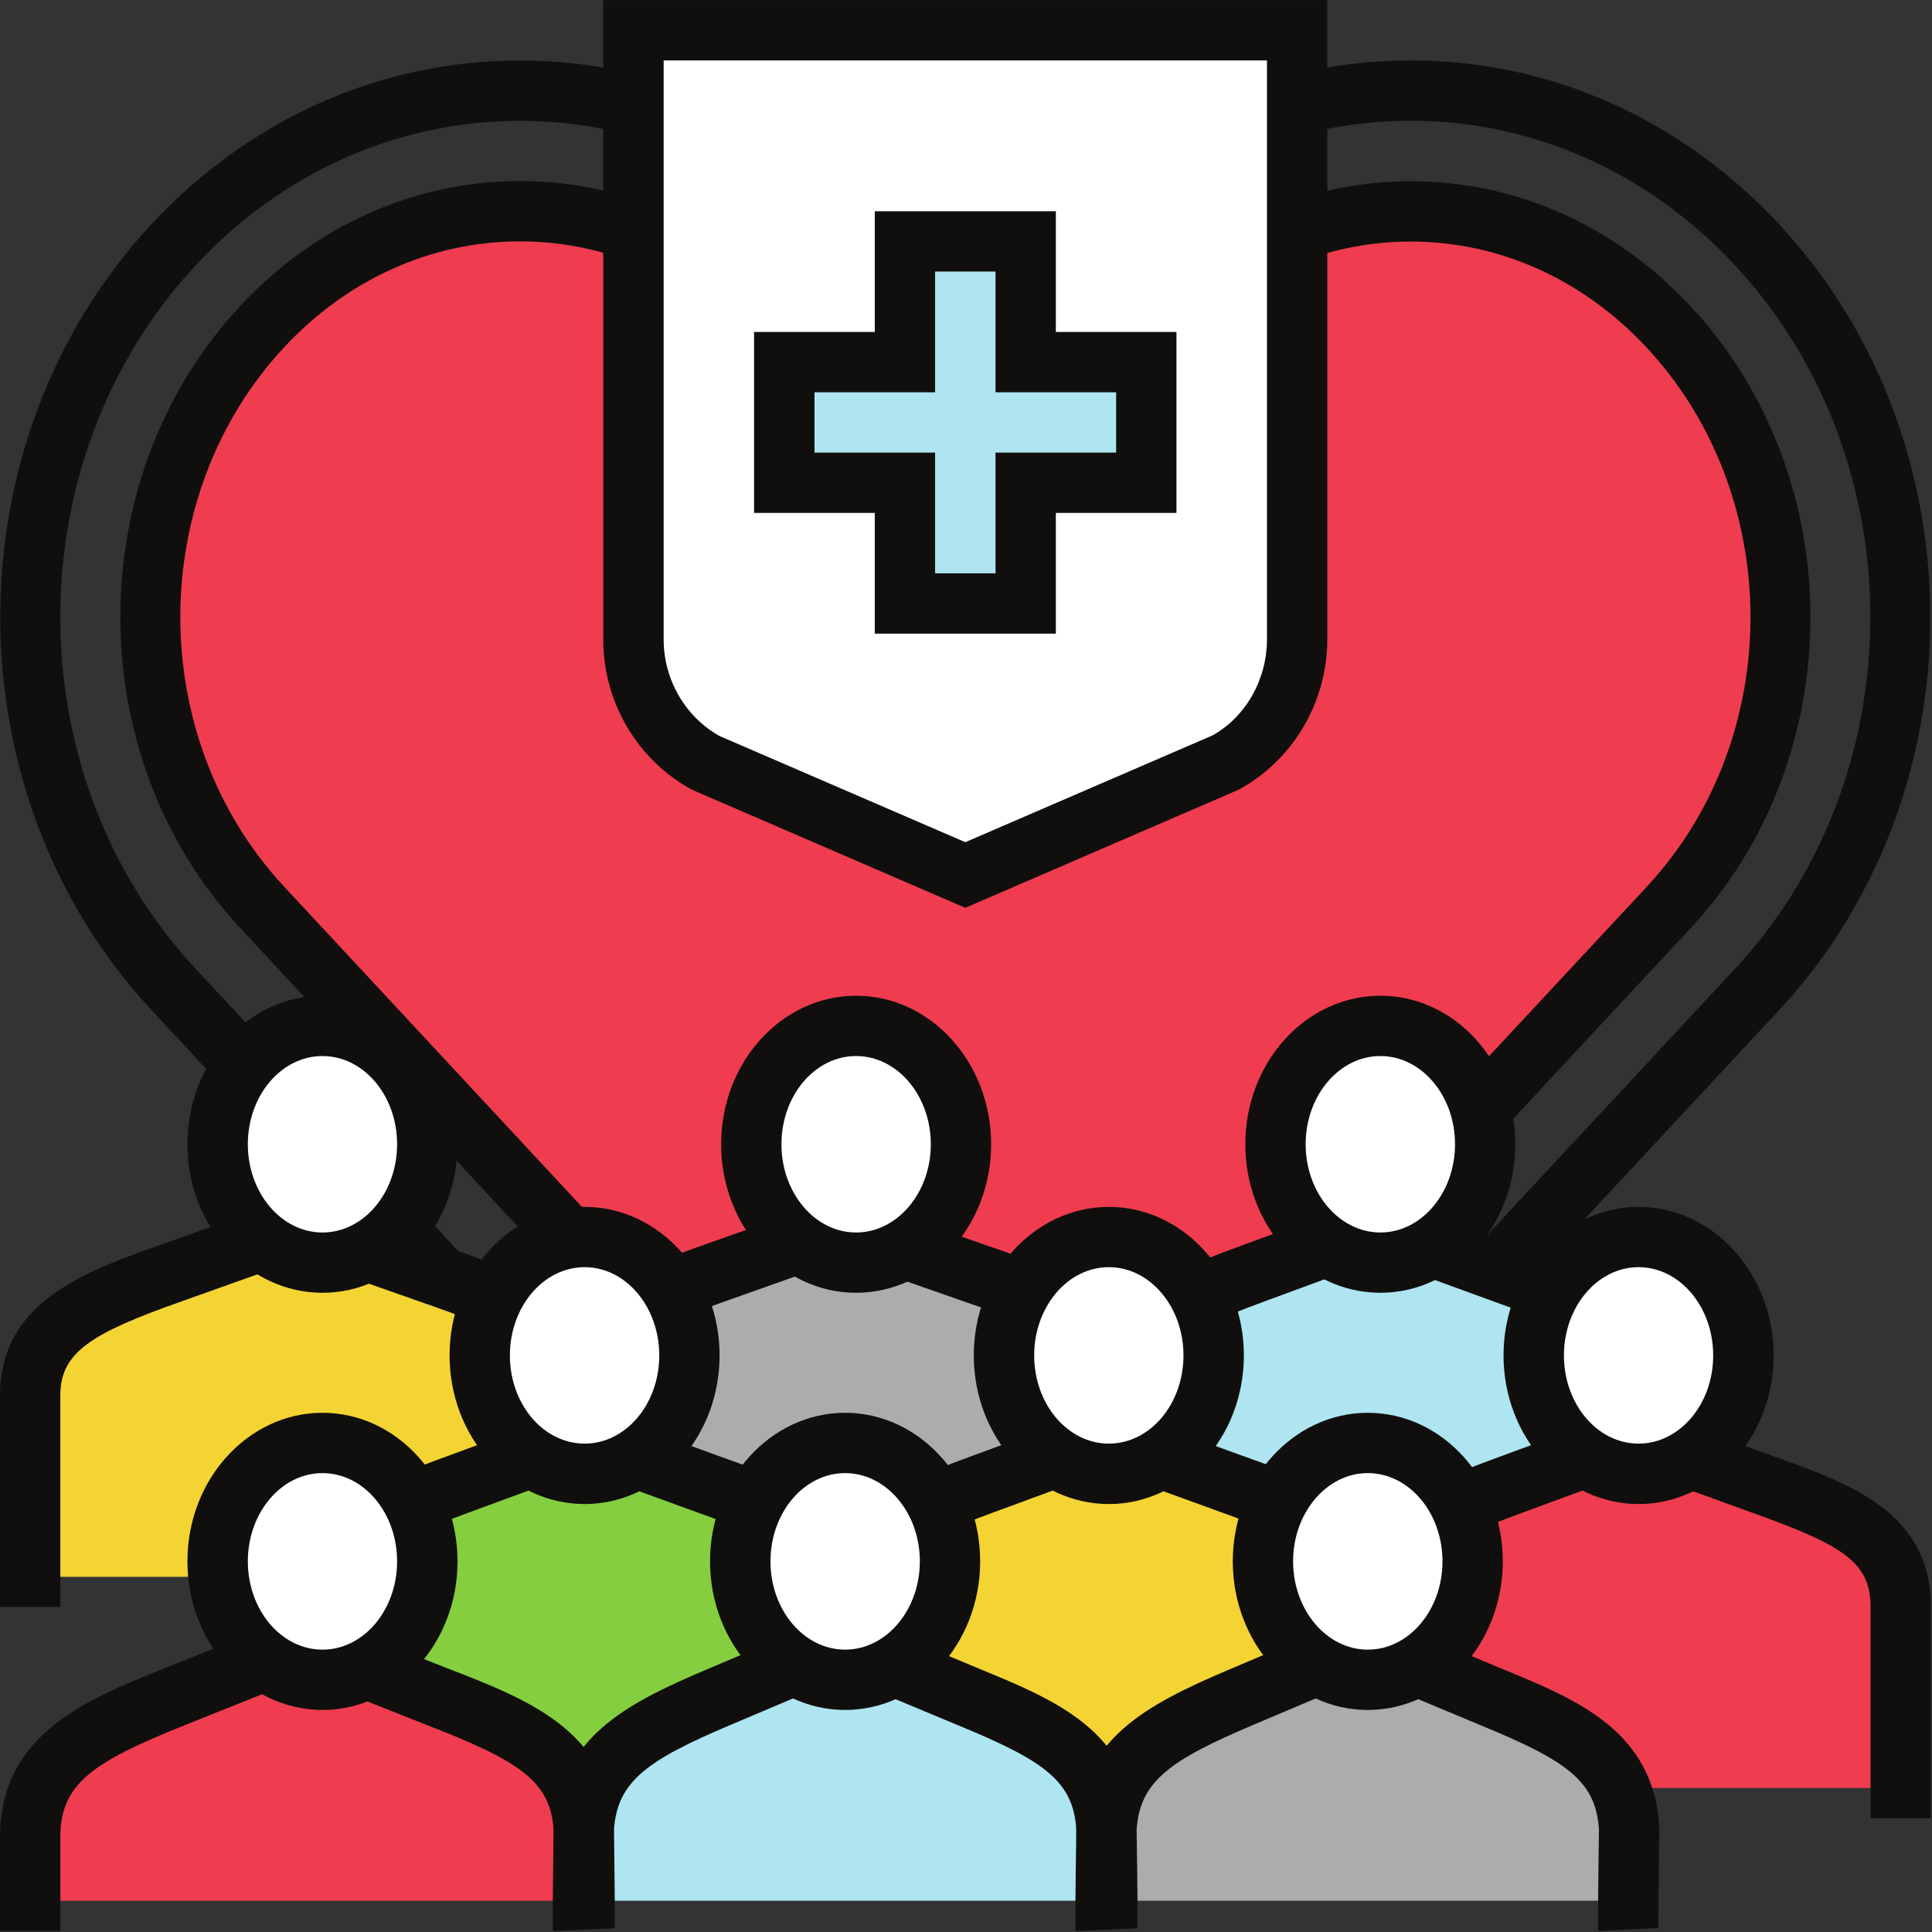 <?xml version="1.0" encoding="UTF-8"?><svg xmlns="http://www.w3.org/2000/svg" xmlns:xlink="http://www.w3.org/1999/xlink" height="72.2" preserveAspectRatio="xMidYMid meet" version="1.0" viewBox="0.0 0.0 72.2 72.2" width="72.2" zoomAndPan="magnify"><rect x="0.0" y="0.0" width="72.2" height="72.2" fill="#333333" stroke="none"/><defs><clipPath id="a"><path d="M 0 2 L 72.16 2 L 72.16 71 L 0 71 Z M 0 2"/></clipPath><clipPath id="b"><path d="M 50 52 L 72.16 52 L 72.16 68 L 50 68 Z M 50 52"/></clipPath><clipPath id="c"><path d="M 0 60 L 23 60 L 23 72.16 L 0 72.16 Z M 0 60"/></clipPath><clipPath id="d"><path d="M 20 60 L 43 60 L 43 72.16 L 20 72.16 Z M 20 60"/></clipPath><clipPath id="e"><path d="M 40 60 L 63 60 L 63 72.16 L 40 72.16 Z M 40 60"/></clipPath></defs><g><g clip-path="url(#a)" id="change1_2"><path d="M 19.43 4.516 C 14.855 4.516 10.551 6.434 7.309 9.918 C 0.566 17.168 0.566 28.961 7.312 36.207 L 36.074 67.121 L 64.836 36.207 C 71.582 28.961 71.582 17.168 64.84 9.918 C 61.594 6.434 57.289 4.512 52.715 4.512 C 52.715 4.512 52.711 4.512 52.711 4.512 C 48.141 4.516 43.84 6.434 40.602 9.918 L 36.074 14.781 L 31.547 9.918 C 28.305 6.434 24.004 4.516 19.43 4.516 Z M 36.074 70.434 L 5.66 37.746 C -1.871 29.652 -1.875 16.48 5.656 8.383 C 9.332 4.434 14.223 2.262 19.43 2.262 C 24.637 2.262 29.527 4.434 33.199 8.383 L 36.074 11.473 L 38.949 8.383 C 42.617 4.434 47.508 2.262 52.711 2.258 C 52.711 2.258 52.715 2.258 52.715 2.258 C 57.922 2.258 62.816 4.434 66.488 8.383 C 74.02 16.48 74.02 29.652 66.488 37.746 L 36.074 70.434" fill="#100f0d"/></g><g id="change2_1"><path d="M 9.789 33.898 C 4.227 27.918 4.23 18.191 9.793 12.215 C 12.387 9.426 15.812 7.891 19.438 7.895 C 23.059 7.895 26.484 9.43 29.078 12.219 L 36.078 19.746 L 43.082 12.223 C 45.676 9.434 49.102 7.898 52.723 7.898 C 56.348 7.902 59.773 9.438 62.367 12.23 C 67.93 18.211 67.922 27.938 62.359 33.91 L 36.066 62.156 L 9.789 33.898" fill="#f03c4f"/></g><g id="change1_3"><path d="M 19.434 9.02 C 16.129 9.02 12.996 10.426 10.617 12.98 C 5.449 18.535 5.445 27.574 10.613 33.129 L 36.066 60.5 L 61.535 33.145 C 66.707 27.594 66.711 18.555 61.543 12.996 C 59.164 10.438 56.031 9.027 52.723 9.027 C 52.723 9.027 52.719 9.027 52.719 9.027 C 49.414 9.027 46.285 10.438 43.91 12.992 L 36.078 21.402 L 28.254 12.988 C 25.875 10.43 22.742 9.02 19.438 9.02 C 19.434 9.02 19.434 9.02 19.434 9.02 Z M 36.066 63.812 L 8.961 34.664 C 3.008 28.262 3.008 17.848 8.969 11.445 C 11.777 8.426 15.492 6.766 19.434 6.766 C 19.434 6.766 19.434 6.766 19.438 6.766 C 23.379 6.766 27.094 8.43 29.906 11.453 L 36.078 18.09 L 42.258 11.457 C 45.066 8.438 48.781 6.773 52.719 6.773 C 52.723 6.773 52.723 6.773 52.723 6.773 C 56.664 6.773 60.383 8.438 63.195 11.461 C 69.148 17.867 69.145 28.281 63.184 34.68 L 36.066 63.812" fill="#100f0d"/></g><g id="change3_1"><path d="M 21.422 58.926 L 21.422 52.145 C 21.422 49.578 19.391 48.723 16.066 47.578 L 11.191 45.867 L 6.383 47.578 C 3.156 48.723 1.129 49.637 1.129 52.145 L 1.129 58.926 L 21.422 58.926" fill="#f4d433"/></g><g id="change1_4"><path d="M 22.547 60.051 L 20.293 60.051 L 20.293 52.145 C 20.293 50.492 19.203 49.852 15.699 48.645 L 11.195 47.062 L 6.762 48.641 C 3.434 49.82 2.254 50.527 2.254 52.145 L 2.254 60.051 L 0 60.051 L 0 52.145 C 0 48.648 3.191 47.516 6.004 46.516 L 11.188 44.672 L 16.441 46.512 C 19.441 47.547 22.547 48.621 22.547 52.145 L 22.547 60.051" fill="#100f0d"/></g><g id="change4_1"><path d="M 8.133 42.762 C 8.133 45.203 9.887 47.188 12.051 47.188 C 14.215 47.188 15.969 45.203 15.969 42.762 C 15.969 40.316 14.215 38.336 12.051 38.336 C 9.887 38.336 8.133 40.316 8.133 42.762" fill="#fff"/></g><g id="change1_5"><path d="M 12.051 39.465 C 10.512 39.465 9.262 40.941 9.262 42.762 C 9.262 44.578 10.512 46.059 12.051 46.059 C 13.59 46.059 14.84 44.578 14.84 42.762 C 14.84 40.941 13.59 39.465 12.051 39.465 Z M 12.051 48.312 C 9.27 48.312 7.004 45.824 7.004 42.762 C 7.004 39.699 9.27 37.211 12.051 37.211 C 14.832 37.211 17.098 39.699 17.098 42.762 C 17.098 45.824 14.832 48.312 12.051 48.312" fill="#100f0d"/></g><g id="change5_1"><path d="M 61.379 58.926 L 61.379 52.145 C 61.379 49.578 59.422 48.723 56.211 47.578 L 51.504 45.867 L 46.859 47.578 C 43.746 48.723 41.789 49.637 41.789 52.145 L 41.789 58.926 L 61.379 58.926" fill="#aee5f1"/></g><g id="change1_6"><path d="M 42.914 57.797 L 60.254 57.797 L 60.254 52.145 C 60.254 50.484 59.203 49.844 55.832 48.641 L 51.508 47.066 L 47.25 48.637 C 44 49.832 42.914 50.508 42.914 52.145 Z M 62.508 60.051 L 40.66 60.051 L 40.66 52.145 C 40.66 48.66 43.75 47.523 46.473 46.52 L 51.5 44.668 L 56.598 46.52 C 59.5 47.555 62.508 48.629 62.508 52.145 L 62.508 60.051" fill="#100f0d"/></g><g id="change4_2"><path d="M 47.664 42.762 C 47.664 45.203 49.418 47.188 51.586 47.188 C 53.746 47.188 55.504 45.203 55.504 42.762 C 55.504 40.316 53.746 38.336 51.586 38.336 C 49.418 38.336 47.664 40.316 47.664 42.762" fill="#fff"/></g><g id="change1_7"><path d="M 51.586 39.465 C 50.047 39.465 48.793 40.941 48.793 42.762 C 48.793 44.578 50.047 46.059 51.586 46.059 C 53.121 46.059 54.375 44.578 54.375 42.762 C 54.375 40.941 53.121 39.465 51.586 39.465 Z M 51.586 48.312 C 48.801 48.312 46.539 45.824 46.539 42.762 C 46.539 39.699 48.801 37.211 51.586 37.211 C 54.367 37.211 56.629 39.699 56.629 42.762 C 56.629 45.824 54.367 48.312 51.586 48.312" fill="#100f0d"/></g><g id="change2_2"><path d="M 71.031 66.816 L 71.031 60.035 C 71.031 57.473 69.07 56.617 65.859 55.469 L 61.152 53.758 L 56.512 55.469 C 53.398 56.617 51.438 57.527 51.438 60.035 L 51.438 66.816 L 71.031 66.816" fill="#f03c4f"/></g><g clip-path="url(#b)" id="change1_20"><path d="M 72.156 67.945 L 69.902 67.945 L 69.902 60.035 C 69.902 58.375 68.852 57.734 65.48 56.531 L 61.156 54.961 L 56.902 56.527 C 53.648 57.727 52.566 58.402 52.566 60.035 L 52.566 67.945 L 50.309 67.945 L 50.309 60.035 C 50.309 56.551 53.398 55.414 56.121 54.41 L 61.152 52.559 L 66.246 54.41 C 69.148 55.445 72.156 56.52 72.156 60.035 L 72.156 67.945" fill="#100f0d"/></g><g id="change4_3"><path d="M 57.316 50.652 C 57.316 53.098 59.07 55.078 61.234 55.078 C 63.398 55.078 65.152 53.098 65.152 50.652 C 65.152 48.211 63.398 46.23 61.234 46.23 C 59.07 46.23 57.316 48.211 57.316 50.652" fill="#fff"/></g><g id="change1_8"><path d="M 61.234 47.355 C 59.695 47.355 58.445 48.836 58.445 50.652 C 58.445 52.473 59.695 53.949 61.234 53.949 C 62.773 53.949 64.023 52.473 64.023 50.652 C 64.023 48.836 62.773 47.355 61.234 47.355 Z M 61.234 56.207 C 58.453 56.207 56.188 53.715 56.188 50.652 C 56.188 47.594 58.453 45.102 61.234 45.102 C 64.016 45.102 66.281 47.594 66.281 50.652 C 66.281 53.715 64.016 56.207 61.234 56.207" fill="#100f0d"/></g><g id="change6_1"><path d="M 41.789 58.926 L 41.789 52.145 C 41.789 49.578 39.754 48.723 36.414 47.578 L 31.52 45.867 L 26.695 47.578 C 23.457 48.723 21.422 49.637 21.422 52.145 L 21.422 58.926 L 41.789 58.926" fill="#acacaa"/></g><g id="change1_9"><path d="M 22.547 57.797 L 40.66 57.797 L 40.66 52.145 C 40.66 50.492 39.566 49.852 36.047 48.645 L 31.523 47.062 L 27.07 48.641 C 23.734 49.82 22.547 50.531 22.547 52.145 Z M 42.914 60.051 L 20.293 60.051 L 20.293 52.145 C 20.293 48.648 23.496 47.516 26.32 46.516 L 31.52 44.672 L 36.785 46.512 C 39.797 47.547 42.914 48.617 42.914 52.145 L 42.914 60.051" fill="#100f0d"/></g><g id="change4_4"><path d="M 28.074 42.762 C 28.074 45.203 29.828 47.188 31.992 47.188 C 34.156 47.188 35.91 45.203 35.91 42.762 C 35.91 40.316 34.156 38.336 31.992 38.336 C 29.828 38.336 28.074 40.316 28.074 42.762" fill="#fff"/></g><g id="change1_10"><path d="M 31.992 39.465 C 30.453 39.465 29.203 40.941 29.203 42.762 C 29.203 44.578 30.453 46.059 31.992 46.059 C 33.531 46.059 34.785 44.578 34.785 42.762 C 34.785 40.941 33.531 39.465 31.992 39.465 Z M 31.992 48.312 C 29.211 48.312 26.949 45.824 26.949 42.762 C 26.949 39.699 29.211 37.211 31.992 37.211 C 34.777 37.211 37.039 39.699 37.039 42.762 C 37.039 45.824 34.777 48.312 31.992 48.312" fill="#100f0d"/></g><g id="change3_2"><path d="M 51.23 66.816 L 51.23 60.035 C 51.23 57.473 49.273 56.617 46.062 55.469 L 41.355 53.758 L 36.715 55.469 C 33.602 56.617 31.641 57.527 31.641 60.035 L 31.641 66.816 L 51.23 66.816" fill="#f4d433"/></g><g id="change1_11"><path d="M 32.77 65.688 L 50.105 65.688 L 50.105 60.035 C 50.105 58.375 49.055 57.734 45.684 56.531 L 41.359 54.961 L 37.105 56.527 C 33.852 57.727 32.77 58.402 32.77 60.035 Z M 52.359 67.945 L 30.516 67.945 L 30.516 60.035 C 30.516 56.551 33.602 55.414 36.324 54.41 L 41.355 52.559 L 46.449 54.41 C 49.352 55.445 52.359 56.52 52.359 60.035 L 52.359 67.945" fill="#100f0d"/></g><g id="change7_1"><path d="M 31.641 66.816 L 31.641 60.035 C 31.641 57.473 29.684 56.617 26.473 55.469 L 21.766 53.758 L 17.125 55.469 C 14.008 56.617 12.051 57.527 12.051 60.035 L 12.051 66.816 L 31.641 66.816" fill="#84ce3f"/></g><g id="change1_12"><path d="M 13.176 65.688 L 30.516 65.688 L 30.516 60.035 C 30.516 58.375 29.465 57.734 26.094 56.531 L 21.77 54.961 L 17.512 56.527 C 14.262 57.727 13.176 58.402 13.176 60.035 Z M 32.77 67.945 L 10.922 67.945 L 10.922 60.035 C 10.922 56.551 14.012 55.414 16.734 54.41 L 21.762 52.559 L 26.855 54.41 C 29.762 55.445 32.77 56.52 32.77 60.035 L 32.77 67.945" fill="#100f0d"/></g><g id="change4_5"><path d="M 37.52 50.652 C 37.52 53.098 39.273 55.078 41.438 55.078 C 43.602 55.078 45.355 53.098 45.355 50.652 C 45.355 48.211 43.602 46.23 41.438 46.23 C 39.273 46.23 37.52 48.211 37.52 50.652" fill="#fff"/></g><g id="change1_13"><path d="M 41.438 47.355 C 39.898 47.355 38.648 48.836 38.648 50.652 C 38.648 52.473 39.898 53.949 41.438 53.949 C 42.977 53.949 44.227 52.473 44.227 50.652 C 44.227 48.836 42.977 47.355 41.438 47.355 Z M 41.438 56.207 C 38.656 56.207 36.391 53.715 36.391 50.652 C 36.391 47.594 38.656 45.102 41.438 45.102 C 44.219 45.102 46.484 47.594 46.484 50.652 C 46.484 53.715 44.219 56.207 41.438 56.207" fill="#100f0d"/></g><g id="change4_6"><path d="M 17.93 50.652 C 17.93 53.098 19.684 55.078 21.848 55.078 C 24.012 55.078 25.766 53.098 25.766 50.652 C 25.766 48.211 24.012 46.23 21.848 46.23 C 19.684 46.23 17.93 48.211 17.93 50.652" fill="#fff"/></g><g id="change1_14"><path d="M 21.848 47.355 C 20.305 47.355 19.055 48.836 19.055 50.652 C 19.055 52.473 20.305 53.949 21.848 53.949 C 23.387 53.949 24.637 52.473 24.637 50.652 C 24.637 48.836 23.387 47.355 21.848 47.355 Z M 21.848 56.207 C 19.062 56.207 16.801 53.715 16.801 50.652 C 16.801 47.594 19.062 45.102 21.848 45.102 C 24.629 45.102 26.891 47.594 26.891 50.652 C 26.891 53.715 24.629 56.207 21.848 56.207" fill="#100f0d"/></g><g id="change2_3"><path d="M 21.785 71.031 L 21.785 70.93 C 21.785 70.812 21.809 68.461 21.816 68.348 C 21.66 65.664 19.641 64.688 16.379 63.422 L 11.402 61.457 L 6.492 63.422 C 3.199 64.742 1.129 65.789 1.129 68.676 L 1.129 71.031 L 21.785 71.031" fill="#f03c4f"/></g><g clip-path="url(#c)" id="change1_21"><path d="M 2.254 72.16 L 0 72.16 L 0 68.676 C 0 64.809 3.227 63.516 6.074 62.375 L 11.398 60.242 L 16.793 62.375 C 19.711 63.504 22.73 64.68 22.941 68.281 L 22.945 68.348 L 22.941 68.418 C 22.938 68.609 22.914 70.805 22.914 70.93 L 22.91 72.055 L 20.66 72.16 L 20.66 70.93 C 20.66 70.91 20.676 68.859 20.688 68.371 C 20.566 66.555 19.391 65.801 15.973 64.473 L 11.406 62.668 L 6.91 64.469 C 3.418 65.867 2.254 66.672 2.254 68.676 L 2.254 72.16" fill="#100f0d"/></g><g id="change5_2"><path d="M 41.32 71.031 L 41.32 70.93 C 41.32 70.812 41.344 68.461 41.348 68.348 C 41.199 65.664 39.289 64.688 36.207 63.422 L 31.504 61.457 L 26.859 63.422 C 23.875 64.688 21.969 65.723 21.816 68.348 C 21.824 68.461 21.848 70.812 21.848 70.93 L 21.848 71.031 L 41.32 71.031" fill="#aee5f1"/></g><g clip-path="url(#d)" id="change1_22"><path d="M 20.719 72.16 L 20.719 71.031 C 20.719 70.809 20.699 68.59 20.691 68.395 C 20.883 64.984 23.289 63.711 26.422 62.383 L 31.5 60.234 L 36.645 62.383 C 39.41 63.52 42.277 64.695 42.477 68.285 L 42.48 68.348 L 42.477 68.414 C 42.469 68.598 42.449 70.809 42.449 70.93 L 42.445 72.055 L 40.191 72.16 L 40.191 70.93 C 40.191 70.91 40.211 68.844 40.223 68.367 C 40.102 66.543 39 65.789 35.781 64.465 L 31.504 62.68 L 27.301 64.461 C 24.199 65.773 23.066 66.566 22.945 68.375 C 22.953 68.828 22.973 70.82 22.973 70.93 L 22.973 72.059 L 20.719 72.16" fill="#100f0d"/></g><g id="change6_2"><path d="M 60.852 71.031 L 60.852 70.93 C 60.852 70.812 60.875 68.461 60.883 68.348 C 60.73 65.664 58.824 64.688 55.742 63.422 L 51.035 61.457 L 46.395 63.422 C 43.406 64.688 41.504 65.723 41.348 68.348 C 41.355 68.461 41.379 70.812 41.379 70.93 L 41.379 71.031 L 60.852 71.031" fill="#acacaa"/></g><g clip-path="url(#e)" id="change1_1"><path d="M 40.25 72.16 L 40.25 71.031 C 40.25 70.809 40.23 68.602 40.223 68.398 L 40.223 68.281 C 40.414 64.984 42.824 63.711 45.953 62.383 L 51.031 60.234 L 56.176 62.383 C 58.941 63.52 61.809 64.695 62.008 68.285 L 62.012 68.348 L 62.008 68.414 C 62.004 68.598 61.98 70.809 61.98 70.93 L 61.977 72.055 L 59.723 72.16 L 59.723 70.93 C 59.723 70.91 59.742 68.844 59.754 68.367 C 59.637 66.543 58.531 65.789 55.312 64.465 L 51.039 62.68 L 46.832 64.461 C 43.734 65.773 42.598 66.566 42.477 68.371 C 42.488 68.848 42.508 70.91 42.508 70.93 L 42.508 72.059 L 40.25 72.16" fill="#100f0d"/></g><g id="change4_7"><path d="M 8.133 58.348 C 8.133 60.793 9.887 62.773 12.051 62.773 C 14.215 62.773 15.969 60.793 15.969 58.348 C 15.969 55.906 14.215 53.926 12.051 53.926 C 9.887 53.926 8.133 55.906 8.133 58.348" fill="#fff"/></g><g id="change1_15"><path d="M 12.051 55.051 C 10.512 55.051 9.262 56.531 9.262 58.348 C 9.262 60.168 10.512 61.648 12.051 61.648 C 13.59 61.648 14.84 60.168 14.84 58.348 C 14.84 56.531 13.59 55.051 12.051 55.051 Z M 12.051 63.902 C 9.27 63.902 7.004 61.41 7.004 58.348 C 7.004 55.289 9.27 52.797 12.051 52.797 C 14.832 52.797 17.098 55.289 17.098 58.348 C 17.098 61.41 14.832 63.902 12.051 63.902" fill="#100f0d"/></g><g id="change4_8"><path d="M 27.664 58.348 C 27.664 60.793 29.418 62.773 31.582 62.773 C 33.746 62.773 35.5 60.793 35.5 58.348 C 35.5 55.906 33.746 53.926 31.582 53.926 C 29.418 53.926 27.664 55.906 27.664 58.348" fill="#fff"/></g><g id="change1_16"><path d="M 31.582 55.051 C 30.043 55.051 28.793 56.531 28.793 58.348 C 28.793 60.168 30.043 61.648 31.582 61.648 C 33.121 61.648 34.375 60.168 34.375 58.348 C 34.375 56.531 33.121 55.051 31.582 55.051 Z M 31.582 63.902 C 28.801 63.902 26.535 61.41 26.535 58.348 C 26.535 55.289 28.801 52.797 31.582 52.797 C 34.363 52.797 36.629 55.289 36.629 58.348 C 36.629 61.41 34.363 63.902 31.582 63.902" fill="#100f0d"/></g><g id="change4_9"><path d="M 47.199 58.348 C 47.199 60.793 48.953 62.773 51.113 62.773 C 53.281 62.773 55.035 60.793 55.035 58.348 C 55.035 55.906 53.281 53.926 51.113 53.926 C 48.953 53.926 47.199 55.906 47.199 58.348" fill="#fff"/></g><g id="change1_17"><path d="M 51.113 55.051 C 49.578 55.051 48.324 56.531 48.324 58.348 C 48.324 60.168 49.578 61.648 51.113 61.648 C 52.656 61.648 53.906 60.168 53.906 58.348 C 53.906 56.531 52.656 55.051 51.113 55.051 Z M 51.113 63.902 C 48.336 63.902 46.07 61.41 46.07 58.348 C 46.07 55.289 48.336 52.797 51.113 52.797 C 53.898 52.797 56.16 55.289 56.16 58.348 C 56.16 61.41 53.898 63.902 51.113 63.902" fill="#100f0d"/></g><g id="change4_10"><path d="M 26.391 28.52 C 24.715 27.598 23.672 25.824 23.672 23.887 L 23.672 1.133 L 48.477 1.133 L 48.477 23.887 C 48.477 25.824 47.434 27.598 45.758 28.52 L 36.074 32.699 L 26.391 28.52" fill="#fff"/></g><g id="change1_18"><path d="M 26.887 27.504 L 36.074 31.473 L 45.309 27.484 C 46.531 26.809 47.348 25.414 47.348 23.887 L 47.348 2.258 L 24.801 2.258 L 24.801 23.887 C 24.801 25.395 25.598 26.777 26.887 27.504 Z M 36.074 33.926 L 25.848 29.508 C 23.809 28.391 22.543 26.234 22.543 23.887 L 22.543 0.004 L 49.602 0.004 L 49.602 23.887 C 49.602 26.234 48.336 28.391 46.297 29.508 L 36.074 33.926" fill="#100f0d"/></g><g id="change5_3"><path d="M 38.328 22.551 L 38.328 18.043 L 42.84 18.043 L 42.84 13.531 L 38.328 13.531 L 38.328 9.023 L 33.82 9.023 L 33.82 13.531 L 29.309 13.531 L 29.309 18.043 L 33.82 18.043 L 33.82 22.551 L 38.328 22.551" fill="#aee5f1"/></g><g id="change1_19"><path d="M 34.945 21.426 L 37.203 21.426 L 37.203 16.914 L 41.711 16.914 L 41.711 14.66 L 37.203 14.66 L 37.203 10.148 L 34.945 10.148 L 34.945 14.66 L 30.438 14.66 L 30.438 16.914 L 34.945 16.914 Z M 39.457 23.68 L 32.691 23.68 L 32.691 19.168 L 28.18 19.168 L 28.18 12.406 L 32.691 12.406 L 32.691 7.895 L 39.457 7.895 L 39.457 12.406 L 43.965 12.406 L 43.965 19.168 L 39.457 19.168 L 39.457 23.68" fill="#100f0d"/></g></g></svg>